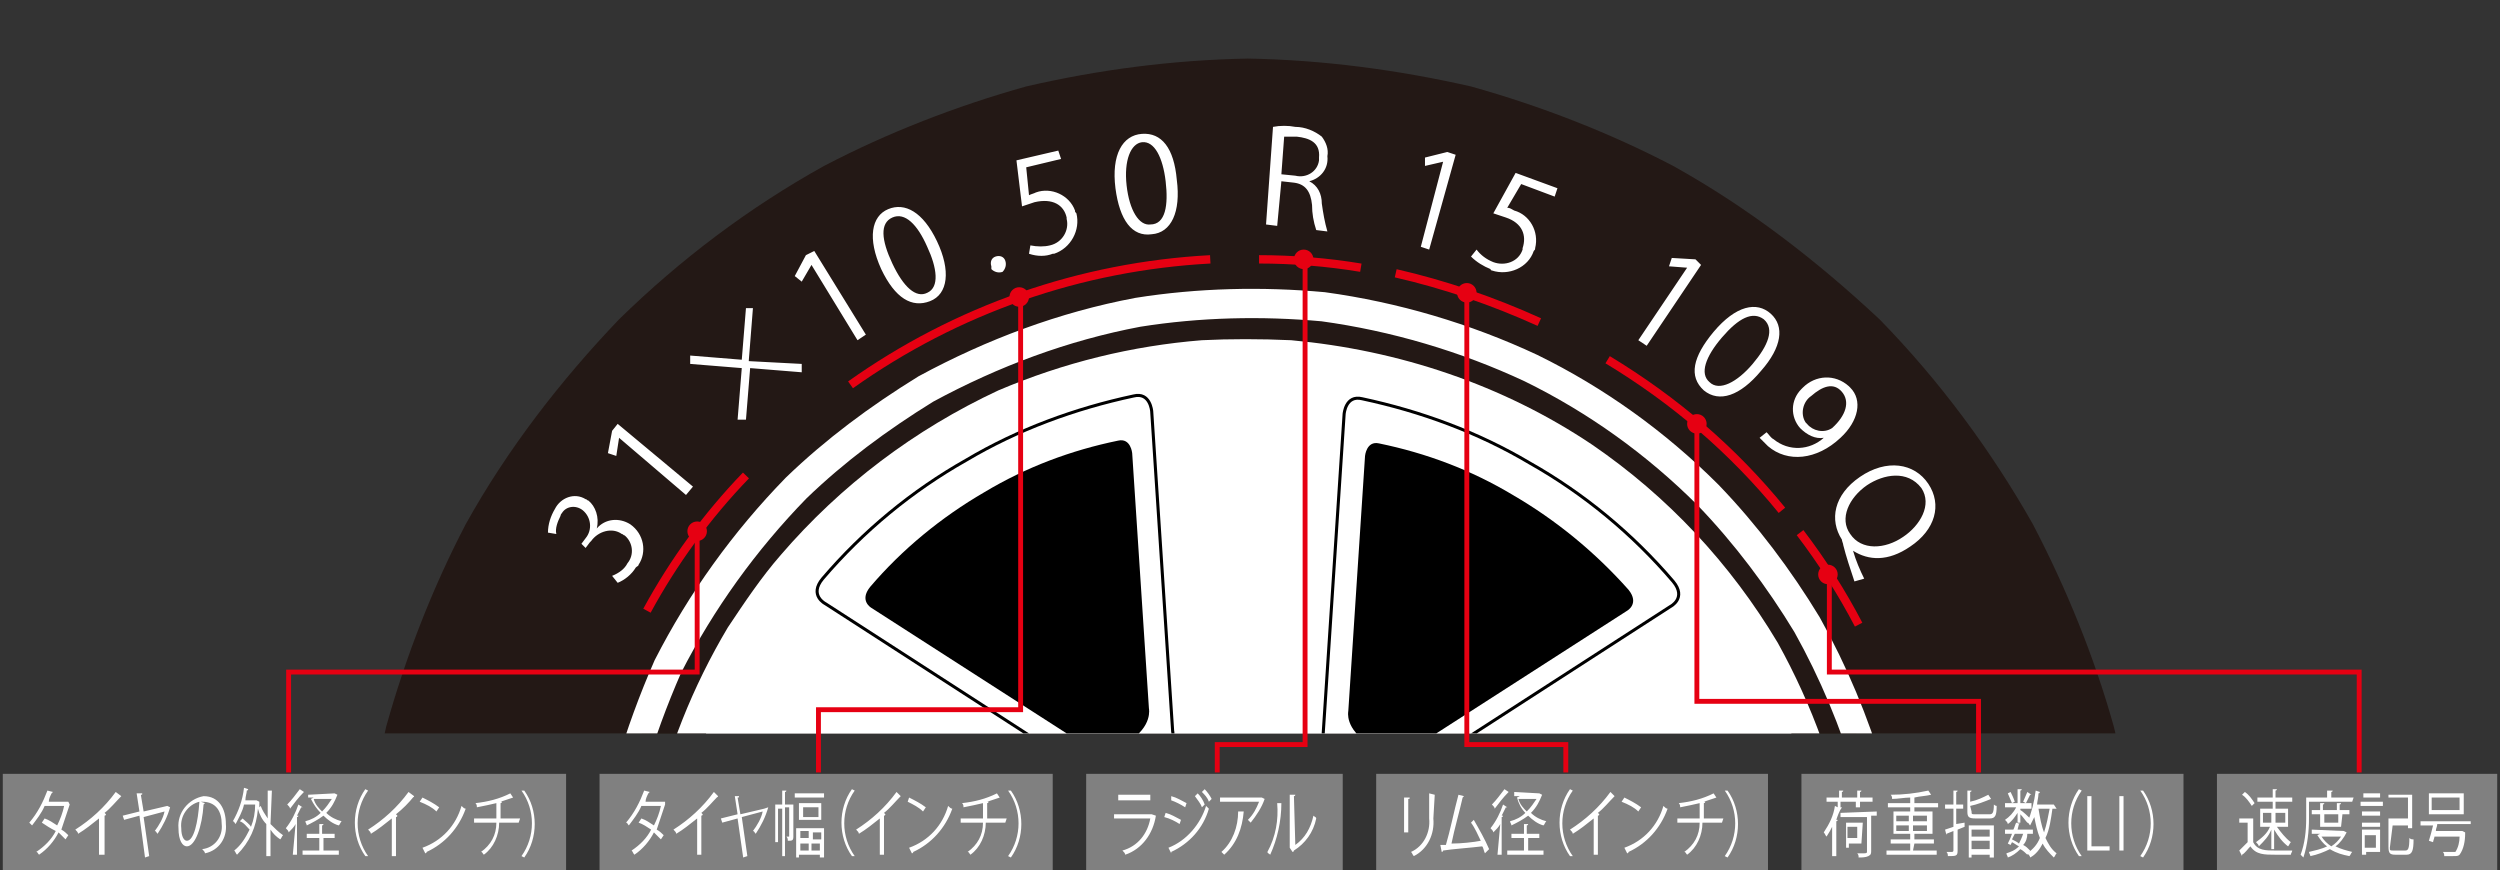 <svg id="レイヤー_1" xmlns="http://www.w3.org/2000/svg" xmlns:xlink="http://www.w3.org/1999/xlink" viewBox="0 0 179.3 62.4" preserveAspectRatio="none"><rect x="0" y="0" width="179.3" height="62.4" fill="#333333" stroke="none"/><style>.st0{clip-path:url(#SVGID_2_);} .st1{fill:#231815;} .st2{fill:#231815;stroke:#FFFFFF;stroke-width:2.1;} .st3{fill:#FFFFFF;} .st4{fill:#FFFFFF;stroke:#231815;stroke-width:0.22;} .st5{fill:none;stroke:#000000;stroke-width:0.22;} .st6{fill:none;stroke:#E60012;stroke-width:0.35;} .st7{fill:#E60012;} .st8{fill:none;stroke:#E60012;stroke-width:0.6;} .st9{fill:#808080;}</style><g id="レイヤー_2_1_"><g id="レイヤー_1-2_1_"><defs><path id="SVGID_1_" d="M19.7 0h137.9v52.6H19.7z"/></defs><clipPath id="SVGID_2_"><use xlink:href="#SVGID_1_" overflow="visible"/></clipPath><g class="st0"><path class="st1" d="M89.5 132.1c-3.2-.1-6.5-.3-9.7-.8-5.2-.9-10.2-2.3-15.1-4.3-4.7-2.1-9.2-4.7-13.4-7.7-2.4-1.9-4.7-3.9-6.9-6-4.3-4.4-8-9.4-11-14.8C31 93.9 29.1 89 27.7 84c-1.3-5.2-1.9-10.5-2-15.9.1-5.4.8-10.7 2-16 1.4-5 3.3-9.9 5.7-14.5 3-5.4 6.8-10.3 11-14.7 4.4-4.3 9.3-8 14.7-11 4.6-2.4 9.5-4.3 14.5-5.7 5.2-1.2 10.5-1.9 15.9-2 5.4.1 10.7.8 16 2 5 1.4 9.9 3.3 14.5 5.7 5.4 3 10.3 6.8 14.8 11 4.3 4.4 8 9.4 11 14.7 2.4 4.6 4.4 9.5 5.8 14.5 1.3 5.2 1.9 10.6 2 16-.1 5.4-.7 10.7-2 15.9-1.4 5-3.4 9.9-5.8 14.5-3 5.4-6.7 10.3-11 14.8-4.4 4.3-9.4 8-14.8 11-4.6 2.4-9.5 4.3-14.6 5.8-5.1 1.2-10.5 1.9-15.9 2z"/><path class="st2" d="M112.7 108.2c-3.4 1.9-7 3.4-10.7 4.5-5.1 1.3-10.4 1.8-15.7 1.6-5.2-.5-10.2-1.7-15-3.7-5.5-2.4-10.5-5.8-14.8-10.1-2.7-2.8-5-5.9-7-9.3-2.7-4.7-4.5-9.8-5.5-15.1-.7-4.4-.8-9-.4-13.4.7-5.1 2.2-10.1 4.3-14.9 2.4-4.7 5.5-9 9.2-12.8 2.8-2.7 5.9-5 9.3-7.1 4.8-2.6 9.9-4.5 15.2-5.5 4.4-.7 8.9-.8 13.3-.4 5.1.7 10.2 2.2 14.9 4.4 4.7 2.3 9 5.4 12.7 9.1 2.7 2.8 5.1 6 7.1 9.3 1.9 3.4 3.4 7 4.5 10.7 1.9 7.3 2.1 14.9.6 22.2-1.2 5.1-3.2 9.9-5.8 14.4-3.3 5.1-7.4 9.6-12.3 13.3l-2 1.4-1.9 1.4z"/><path class="st3" d="M111.5 106.1c-3.2 1.7-6.6 3.1-10.1 4.2-6.9 1.8-14.1 2-21.1.5-4.8-1.1-9.4-3-13.6-5.5-3.6-2.3-6.9-5-9.9-8.2-2.9-3.4-5.3-7.1-7.2-11.2-2-4.6-3.3-9.5-3.7-14.6-.2-4.2.1-8.5.9-12.6 1-4.8 2.9-9.5 5.4-13.7 1.2-1.8 2.4-3.6 3.8-5.2 4.3-5 9.6-9 15.6-11.8 4.7-2 9.6-3.2 14.6-3.6 2-.1 4.2-.1 6.4 0 7.7.7 15.2 3.2 21.6 7.5 5.4 3.7 9.9 8.5 13.3 14.2 2.5 4.5 4.2 9.3 5.2 14.4.9 5.6.8 11.4-.4 16.9-1.1 4.8-3 9.4-5.5 13.6-1.1 1.7-2.4 3.6-3.8 5.2-3.2 3.9-7.1 7.3-11.5 9.9z"/><path class="st3" d="M110.6 104.4c-3.7 2.1-7.6 3.6-11.7 4.6-4.7 1-9.5 1.2-14.2.7-5.3-.7-10.5-2.4-15.3-4.9-4.2-2.3-8-5.3-11.2-8.8-3.7-4.3-6.6-9.3-8.5-14.7-1.8-5.9-2.5-12.1-1.8-18.2.7-5.3 2.4-10.5 4.9-15.2 1-1.8 2.1-3.5 3.3-5.1 5.2-6.7 12.2-11.8 20.2-14.5 8.5-2.7 17.6-2.7 26.1-.1 4.5 1.5 8.7 3.7 12.5 6.5 3.3 2.6 6.2 5.5 8.7 8.9 2.4 3.5 4.4 7.4 5.8 11.4 2.3 7.1 2.7 14.8 1.1 22.1-2 8.7-6.6 16.6-13.2 22.6-2 1.6-4.3 3.2-6.7 4.7z"/><path class="st4" d="M91.6 71.5c-2.8 1.3-5.4 0-6.1-3-.1-1.6.6-3.2 2-4.1 2-1.1 4.5-.3 5.5 1.7 1.1 2 .4 4.3-1.4 5.4zM93 77.8c-.3 2.9-2.7 4-5.3 2.7-1.4-1.2-1.7-3.3-.5-4.7 1-1.3 2.8-1.6 4.3-.8.9.7 1.4 1.7 1.5 2.8z"/><path class="st4" d="M91.7 77.8c.1 1.2-.9 2.2-2.1 2.3-1.2.1-2.2-.9-2.3-2.1s.9-2.2 2.1-2.3c1-.1 2 .6 2.2 1.6l.1.5zM93 58.3c-.3 2.8-2.7 4.2-5.3 2.8-1.5-1.1-1.9-3.2-.9-4.7.5-.7 1.2-1.2 2.1-1.4 1.9-.4 3.7.9 4 2.7.1.2.1.4.1.6z"/><path class="st4" d="M91.7 58.3c-.3 2.5-3 3-4.2.8-.8-3.3 3.8-4.1 4.2-.8zM99.3 64.7c1.4 0 2.6.8 3.1 2 1.7 5.8-7 6.3-6.4.6.4-1.5 1.7-2.6 3.3-2.6z"/><path class="st4" d="M99.3 65.9c1.2 0 2.1 1 2.1 2.2 0 1-.7 1.8-1.7 2.1-1.2.3-2.3-.5-2.6-1.6-.3-1.2.5-2.3 1.6-2.6.2-.1.4-.1.6-.1zM79.8 64.7c1.4 0 2.6.8 3.1 2 1.7 5.8-7 6.3-6.3.6.3-1.5 1.7-2.6 3.2-2.6z"/><path class="st4" d="M79.8 65.9c1.2 0 2.1 1 2.1 2.2 0 1-.7 1.8-1.7 2.1-1.2.3-2.3-.5-2.6-1.6-.3-1.2.5-2.3 1.6-2.6.3-.1.4-.1.6-.1z"/><path class="st5" d="M84.1 52.4l-1.5-22.9s-.1-1.4-1.3-1.1c-4.2.9-8.3 2.4-12 4.6-3.9 2.2-7.4 5.1-10.3 8.5-1 1.2.2 1.8.2 1.8l19.2 12.4s1.5.9 3.8-.4 1.9-2.9 1.9-2.9z"/><path d="M82.4 50.8l-1.2-18.3s-.1-1.1-1-.9c-3.4.7-6.6 1.9-9.6 3.7-3.1 1.8-5.9 4.1-8.2 6.8-.8 1 .1 1.5.1 1.5l15.4 9.9c1 .4 2.2.3 3-.3 1.8-1.1 1.5-2.4 1.5-2.4z"/><path class="st5" d="M100.5 80.8l19.1 12.7s1.1.7.3 1.7c-2.9 3.2-6.2 6-10 8.1-3.9 2.3-8.1 3.9-12.5 4.7-1.6.3-1.5-1.1-1.5-1.1l-1.2-22.8s0-1.8 2.3-3.1 3.5-.2 3.5-.2z"/><path d="M101 83.1l15.2 10.2s.9.6.2 1.3c-2.3 2.6-5 4.8-8 6.5-3.1 1.8-6.5 3.1-10 3.8-1.3.2-1.2-.8-1.2-.8l-.9-18.3c.1-1.1.8-2 1.8-2.5 2-1.1 2.9-.2 2.9-.2z"/><path class="st5" d="M73.5 65.2L52.9 55.1s-1.2-.6-1.6.6c-1.4 4.1-2 8.4-2 12.7 0 4.5.7 8.9 2.2 13.2.5 1.5 1.7.8 1.7.8L73.6 72s1.5-.9 1.5-3.5-1.6-3.3-1.6-3.3z"/><path d="M71.2 65.9l-16.5-8.1s-.9-.5-1.2.4c-1.1 3.3-1.6 6.7-1.6 10.2 0 3.6.6 7.1 1.8 10.5.4 1.2 1.3.6 1.3.6l16.3-8.3c.9-.7 1.3-1.7 1.2-2.8 0-2-1.3-2.5-1.3-2.5z"/><path class="st5" d="M78.5 80.6L59.4 93.4s-1.1.7-.3 1.7c2.9 3.2 6.2 6 10 8.1 3.9 2.3 8.1 3.9 12.5 4.7 1.6.3 1.5-1.1 1.5-1.1L84.3 84s0-1.8-2.3-3.1-3.5-.3-3.5-.3z"/><path d="M78 83L62.7 93.1s-.9.6-.2 1.3c2.3 2.6 5 4.8 8 6.5 3.1 1.8 6.5 3.1 10 3.8 1.3.2 1.2-.8 1.2-.8l.9-18.3c-.1-1.1-.8-2-1.8-2.5-1.9-1-2.8-.1-2.8-.1z"/><path class="st5" d="M94.9 52.6l1.5-22.9s.1-1.4 1.3-1.1c4.2.9 8.3 2.4 12 4.6 3.9 2.2 7.4 5.1 10.3 8.5 1 1.2-.2 1.8-.2 1.8l-19.2 12.4s-1.5.9-3.8-.4c-2.2-1.3-1.9-2.9-1.9-2.9z"/><path d="M96.7 51l1.2-18.3s.1-1.1 1-.9c3.4.7 6.6 1.9 9.6 3.7 3.1 1.8 5.9 4.1 8.3 6.8.8 1-.1 1.5-.1 1.5l-15.4 9.9c-1 .4-2.2.3-3-.3-1.9-1.1-1.6-2.4-1.6-2.4z"/><path class="st5" d="M105.8 64.6l20.6-10.1s1.2-.6 1.6.6c1.4 4.1 2 8.4 2 12.7 0 4.5-.7 8.9-2.2 13.2-.5 1.5-1.7.8-1.7.8l-20.3-10.4s-1.5-.9-1.5-3.5 1.5-3.3 1.5-3.3z"/><path d="M108 65.3l16.4-8.1s.9-.5 1.3.5c1.1 3.3 1.6 6.7 1.6 10.2 0 3.6-.6 7.1-1.8 10.5-.4 1.2-1.3.6-1.3.6L108 70.7c-.9-.7-1.3-1.7-1.2-2.8 0-2.2 1.2-2.6 1.2-2.6z"/></g><path class="st6" d="M50 37.9v10.3H20.7v7.2"/><circle class="st7" cx="50" cy="38.1" r=".7"/><path class="st6" d="M73.2 21.4v29.5H58.7v4.5"/><circle class="st7" cx="73.1" cy="21.3" r=".7"/><path class="st6" d="M93.6 18.6v34.8h-6.3v2"/><circle class="st7" cx="93.5" cy="18.6" r=".7"/><path class="st6" d="M105.2 21v32.4h7.1v2"/><circle class="st7" cx="105.2" cy="21" r=".7"/><path class="st6" d="M121.7 30.4v19.9h20.2v5.1"/><circle class="st7" cx="121.7" cy="30.4" r=".7"/><path class="st6" d="M131.2 41.4v6.8h38v7.2"/><circle class="st7" cx="131.1" cy="41.2" r=".7"/><path class="st3" d="M42.8 37.9c.6-.7 1.6-.8 2.4-.3 1 .7 1.2 2 .6 2.9 0 .1-.1.1-.2.2-.3.5-.8.9-1.3 1.1l-.4-.5c.5-.2.9-.5 1.1-.9.5-.6.4-1.5-.2-2-.1 0-.1-.1-.2-.1-.7-.5-1.7-.2-2.2.5l-.1.1-.3.4-.3-.3.3-.4c.5-.6.4-1.5-.2-2-.5-.4-1.2-.3-1.5.2 0 0-.1.1-.1.2-.2.4-.4.9-.3 1.3l-.6-.1c0-.6.2-1.2.5-1.7.4-.8 1.4-1.2 2.2-.7.1 0 .1.1.2.1.5.4.8 1.2.6 2zM49.2 35.5l-4.8-4.1-.2 1.3-.6-.2.3-1.6.4-.5 5.4 4.5-.5.6zM57.5 26.1v.6l-3.7-.3-.3 3.7h-.6l.3-3.7-3.7-.3v-.6l3.7.3.3-3.7h.5l-.3 3.8 3.8.2zM61.5 24.4L58.2 19l-.7 1.2-.5-.4.8-1.5.6-.3 3.7 6-.6.4zM63.2 19.3c-1-2.2-.7-3.8.5-4.3s2.5.2 3.5 2.3c1 2.1.8 3.8-.5 4.3s-2.5-.2-3.5-2.3zm3.3-1.6c-.7-1.6-1.6-2.5-2.5-2.1s-.8 1.6 0 3.3c.8 1.7 1.7 2.5 2.5 2.1.9-.4.7-1.8 0-3.3zM71.1 19.1c-.1-.3 0-.6.3-.7.3-.1.6 0 .7.3.1.3 0 .6-.2.8-.3.1-.6 0-.8-.2v-.2zM75.9 10.8l.2.6-2.5.6.2 2c.2-.1.3-.1.5-.2 1.1-.4 2.4.2 2.8 1.3 0 .1 0 .1.1.2.3 1.2-.4 2.5-1.6 2.9h-.1c-.5.2-1.1.2-1.7 0l.1-.6c.5.1 1 .1 1.4 0 .9-.2 1.4-1.1 1.2-1.9v-.1c-.2-.9-1-1.4-2.3-1.1l-.9.3-.4-3.3 3-.7zM80 13.5c-.3-2.4.5-3.8 1.9-3.9s2.3 1 2.5 3.3c.3 2.3-.4 3.8-1.8 3.9-1.4.2-2.3-1-2.6-3.3zm3.6-.5c-.2-1.7-.8-2.9-1.7-2.8-.8.1-1.3 1.3-1.1 3.1.2 1.8.9 2.9 1.7 2.8 1.1 0 1.3-1.4 1.1-3.1zM93.9 13c.6.3.9.9.9 1.6.1.7.2 1.3.4 2l-.8-.1c-.2-.6-.3-1.2-.3-1.8-.1-1-.5-1.5-1.3-1.6l-.9-.1-.3 3.2-.8-.1.5-7c.5-.1 1.1-.1 1.6 0 .7 0 1.4.3 1.9.7.3.4.5.9.4 1.4.1.9-.5 1.6-1.3 1.8zm-1-.4c.8.2 1.6-.3 1.7-1.1v-.2c.1-1.1-.7-1.4-1.6-1.5h-.9l-.2 2.7 1 .1zM101.9 17.7l1.6-6.1-1.3.3v-.6l1.6-.4.6.2-1.9 6.8-.6-.2zM111.7 13.5l-.2.6-2.4-.9-1 1.7c.2 0 .3.1.5.2 1.1.3 1.8 1.5 1.5 2.7 0 .1 0 .1-.1.2-.4 1.2-1.8 1.8-3 1.4 0 0-.1 0-.1-.1-.5-.2-1-.5-1.4-.9l.4-.5c.3.4.7.7 1.2.9.8.3 1.8 0 2.1-.9v-.1c.3-.9 0-1.8-1.2-2.2l-.9-.3 1.6-2.9 3 1.1zM117.5 24.4l3.5-5.2-1.3-.1.2-.6 1.7.1.4.4-3.9 5.8-.6-.4zM122.9 23.8c1.6-1.9 3.1-2.2 4.1-1.3 1 .9.8 2.4-.7 4.1-1.5 1.8-3 2.3-4.1 1.4-1.1-1-.8-2.4.7-4.2zm2.8 2.3c1.1-1.3 1.6-2.5.8-3.2-.8-.6-1.8-.1-3 1.3-1.2 1.4-1.6 2.6-.9 3.2.7.7 2 0 3.1-1.3zM130.8 31.4c-.6.1-1.2-.2-1.7-.7-.7-.8-.7-2 .1-2.8l.1-.1c.9-.9 2.3-1 3.3-.1l.1.1c.9.9.6 2.4-.7 3.6-1.7 1.6-3.8 1.8-5.2.6l-.6-.6.5-.4c.2.2.3.4.5.5 1.1.9 2.6.8 3.6-.1zm-.9-3c-.6.4-.8 1.3-.4 1.9l.1.1c.4.5 1.2.7 1.8.3 1-.9 1.3-1.9.7-2.6s-1.4-.4-2.2.3zM132.9 39.5c.2.7.5 1.4.8 2l-.7.2c-.3-.9-.6-1.8-.8-2.6 0-.1-.1-.3-.1-.4-.9-1.4-.6-3.2 1.3-4.5 1.9-1.3 3.9-1 4.9.5 1 1.5.5 3.3-1.3 4.5-1.6 1.1-3 1-4.1.3zm1-4.7c-1.3.9-2 2.4-1.2 3.5.8 1.2 2.5 1.1 3.8.2 1.2-.8 2.1-2.3 1.3-3.5-1-1.3-2.7-1-3.9-.2z"/><path class="st8" d="M53.5 34.1c-2.8 2.9-5.2 6.2-7.1 9.7M86.8 18.6c-9.3.5-18.2 3.6-25.8 9M97.6 19.2c-2.4-.4-4.9-.6-7.3-.6M110.4 23.1c-3.3-1.5-6.8-2.7-10.3-3.5M127.8 36.6c-3.5-4.3-7.7-7.9-12.5-10.8M133.3 44.8c-1.2-2.3-2.6-4.5-4.2-6.6"/><path class="st9" d="M.2 55.5h40.4v6.9H.2z"/><path class="st3" d="M5 57.7c-.1 0-.1 0 0 0l-.6 1.8c.2.1.4.3.5.4l-.2.3-.5-.5c-.3.6-.8 1.2-1.4 1.6-.1-.1-.1-.2-.2-.2.6-.4 1.1-.9 1.4-1.5-.4-.2-.7-.4-1-.6l.2-.3c.3.1.6.3.9.5.2-.4.4-.9.5-1.4H3.2c-.2.5-.6 1-.9 1.4l-.2-.2c.6-.7 1-1.5 1.3-2.3l.4.1-.1.1c-.1.2-.2.4-.2.6H4.9l.1.2zM8.7 57.1c-.1.1-.1.1 0 0-.4.4-.8.9-1.2 1.2l.1.1s0 .1-.1.1v2.8h-.4v-2.6c-.5.4-1 .8-1.5 1.1 0-.1-.1-.2-.2-.3 1.1-.7 2.1-1.6 2.9-2.7l.4.3zM12.2 57.9s-.1 0 0 0c-.2.7-.5 1.3-.9 1.9-.1-.1-.1-.2-.2-.2.3-.4.6-.9.7-1.4l-1.5.4.4 2.8-.3.1-.4-3-1.1.3-.1-.3 1.2-.3-.2-1.3h.4c0 .1 0 .1-.1.1l.2 1.2 1.7-.4.2.1zM14.7 57.6l-.1.1c-.1 1.6-.6 3-1.2 3-.3 0-.6-.4-.6-1.3-.1-1.1.7-2.1 1.8-2.3 1.1 0 1.6.9 1.6 2 .1 1-.5 1.9-1.5 2.1 0-.1-.1-.2-.2-.3.9-.1 1.5-.9 1.4-1.8 0-.9-.4-1.6-1.4-1.6h-.1l.3.1zm-.4-.1c-.8.2-1.4 1-1.3 1.9 0 .6.2.9.4.9.5 0 .8-1.3.9-2.8zM19.5 56.7s0 .1 0 0l-.1 2.4c.3.3.6.6.9.8-.1.1-.1.2-.2.3-.3-.2-.5-.4-.7-.7v1.9h-.3v-2.3c-.3-.3-.5-.7-.6-1.1-.1 1.3-.6 2.4-1.5 3.3-.1-.1-.1-.2-.2-.3.5-.4.8-.9 1.1-1.5-.2-.2-.4-.5-.7-.6l.2-.2c.2.2.5.4.6.6.2-.5.3-1 .3-1.6h-.8c-.1.5-.4 1-.6 1.4-.1-.1-.1-.2-.2-.2.4-.7.7-1.5.8-2.4l.3.1s0 .1-.1.1c0 .2-.1.4-.1.7h.8l.2.1v.4l.1-.1c.1.3.3.6.5.9v-2h.3zM21.2 59.1c-.1.2-.3.4-.5.6 0-.1-.1-.2-.2-.3.4-.5.7-1.1.9-1.7l.3.2h-.1l-.3.6h.1s0 .1-.1.1v2.7H21l.2-2.2zm.6-2.3c0 .1 0 .1 0 0-.4.4-.7.8-1 1.2 0-.1-.1-.2-.2-.3.3-.3.6-.7.9-1.1l.3.2zm2.2.1l.2.1c-.2.5-.4.9-.8 1.3.3.3.7.5 1.1.6-.1.1-.1.2-.2.3-.4-.1-.8-.4-1.1-.7-.4.3-.8.5-1.2.7 0-.1-.1-.2-.1-.3.4-.1.8-.3 1.1-.6-.3-.3-.5-.6-.7-1l.2-.1h-.4V57l1.9-.1zm-.8 3.2v.9h1.1v.3h-2.6V61h1.2v-.9H22v-.3h.9v-.7h.3s0 .1-.1.1v.6h.9v.3h-.8zm-.7-2.8c.1.4.4.7.6.9.3-.3.5-.6.7-.9h-1.3zM26.4 56.7c-1 1.4-1 3.3 0 4.7h-.2c-1-1.4-1-3.4 0-4.8l.2.1zM29.7 57.1c0 .1-.1.1 0 0-.4.5-.8.9-1.3 1.3l.1.1s0 .1-.1.1v2.8h-.3v-2.7c-.5.4-1 .8-1.5 1.1 0-.1-.1-.2-.2-.3 1.1-.7 2.1-1.6 2.9-2.7l.4.3zM30.3 57.2c.4.2.8.4 1.2.7l-.2.3c-.3-.3-.7-.5-1.2-.7l.2-.3zm0 3.6c1.4-.5 2.4-1.6 2.8-3 .1.1.2.2.3.2-.5 1.4-1.5 2.5-2.8 3.1 0 0 0 .1-.1.1l-.2-.4zM37.2 59h-1.4c0 .9-.4 1.8-1.1 2.3-.1-.1-.1-.2-.2-.2.7-.5 1.1-1.2 1.1-2.1H34v-.3h1.6v-1.1c-.4.1-.9.2-1.4.3 0-.1 0-.2-.1-.3.9-.1 1.7-.3 2.5-.7l.2.3-.9.3h.1s0 .1-.1.1v1.1h1.4l-.1.3zM37.4 61.4c1-1.4 1-3.3 0-4.7h.2c1 1.4 1 3.4 0 4.8l-.2-.1z"/><path class="st9" d="M43 55.5h32.5v6.9H43z"/><path class="st3" d="M47.7 57.7l-.6 1.8c.2.1.4.3.5.4l-.2.3-.5-.5c-.3.6-.8 1.2-1.4 1.6-.1-.1-.1-.2-.2-.3.6-.4 1.1-.9 1.4-1.5-.3-.2-.6-.4-.9-.5l.2-.3c.3.1.6.3.9.5.2-.4.4-.9.5-1.4H46c-.2.5-.6 1-.9 1.4-.1-.1-.1-.2-.2-.2.6-.7 1-1.5 1.3-2.3l.4.1-.1.1c-.1.2-.2.4-.2.6H47.7v.2zM51.5 57.1c0 .1-.1.1 0 0-.4.4-.8.9-1.2 1.2l.1.1s0 .1-.1.1v2.8H50v-2.6c-.5.4-1 .8-1.5 1.1 0-.1-.1-.2-.2-.3 1.1-.7 2.1-1.6 2.9-2.7l.3.3zM55.1 57.9c-.2.7-.5 1.3-.9 1.9-.1-.1-.1-.2-.2-.2.3-.4.6-.9.7-1.4l-1.5.4.4 2.8-.3.1-.4-2.8-1.1.3-.1-.3 1.2-.3-.2-1.3h.3c0 .1 0 .1-.1.1l.2 1.2 1.7-.4.3-.1zM56.9 57.7V60c0 .3-.1.3-.4.3 0-.1 0-.2-.1-.3h.2v-2.1h-.3v3.5h-.2V58h-.3v2.4h-.2v-2.7h.5v-1h.3s0 .1-.1.1v.9h.6zm.1-.8h2.1v.3H57v-.3zm.1 4.6v-2.1h2v2.1h-.3v-.2h-1.5v.2h-.2zm.2-3.9h1.6v1.2h-1.6v-1.2zm.7 2h-.6v.5h.6v-.5zm-.7 1.4h.7v-.5h-.6v.5zm1.4-2.4v-.7h-1.1v.7h1.1zm.2 1.6v-.5h-.6v.5h.6zm-.7.8h.6v-.5h-.6v.5zM61.3 56.7c-1 1.4-1 3.3 0 4.7h-.2c-1-1.4-1-3.4 0-4.8l.2.1zM64.6 57.1c-.1.1-.1.1 0 0-.4.4-.8.9-1.2 1.2l.1.1s0 .1-.1.1v2.8h-.3v-2.6c-.5.4-1 .8-1.5 1.1 0-.1-.1-.2-.2-.3 1.1-.7 2.1-1.6 2.9-2.7l.3.3zM65.2 57.2c.4.2.8.4 1.2.7l-.2.3c-.3-.3-.7-.5-1.1-.7l.1-.3zm0 3.6c1.4-.5 2.4-1.6 2.8-3 .1.1.2.2.3.2-.5 1.4-1.5 2.5-2.8 3.1 0 0 0 .1-.1.1l-.2-.4zM72.1 59h-1.4c0 .9-.4 1.8-1.1 2.3-.1-.1-.1-.2-.2-.2.7-.5 1.1-1.2 1.1-2.1h-1.6v-.3h1.6v-1.1c-.4.1-.9.2-1.4.3 0-.1 0-.2-.1-.3.9-.1 1.7-.3 2.5-.7l.2.3-.9.3h.1s0 .1-.1.1v1.1h1.4l-.1.3zM72.3 61.4c1-1.4 1-3.3 0-4.7h.2c1 1.4 1 3.4 0 4.8l-.2-.1z"/><path class="st9" d="M77.9 55.5h18.4v6.9H77.9z"/><path class="st3" d="M82.9 58.5c-.1 0-.1 0 0 0-.2 1.3-1 2.4-2.2 2.8 0-.1-.1-.2-.2-.3 1.1-.3 1.8-1.2 2-2.3h-2.6v-.3h2.7l.3.1zm-.4-1.1h-2.3V57h2.3v.4zM83.6 58.3c.4.1.7.3 1.1.5l-.1.3c-.3-.2-.7-.4-1.1-.5l.1-.3zm.2 2.5c1.3-.5 2.3-1.7 2.7-3l.2.2c-.4 1.4-1.4 2.5-2.7 3.1v.1l-.2-.4zm.2-3.7c.4.1.7.3 1.1.5l-.1.3c-.3-.2-.7-.4-1-.5v-.3zm1.9-.2c.2.2.4.5.5.8l-.2.2c-.1-.3-.3-.5-.5-.8l.2-.2zm.5-.3c.2.2.4.5.5.7l-.2.2c-.1-.3-.3-.5-.5-.7l.2-.2zM90.7 57.3c-.2.6-.6 1.2-1 1.7l-.2-.2c.4-.4.6-.8.8-1.3h-2.8v-.3h3l.2.1zm-1.5.9c0 .1 0 .1 0 0-.1 1.2-.5 2.3-1.4 3.1l-.2-.2c.8-.7 1.2-1.8 1.2-2.9h.4zM91.9 57.6c0 .1-.1.1 0 0 0 1.3-.3 2.6-.8 3.7-.1-.1-.2-.1-.2-.2.6-1.1.8-2.3.7-3.5h.3zm1 3c.7-.5 1.1-1.2 1.3-2.1.1.1.2.1.2.2-.2 1-.8 1.8-1.6 2.3 0 0 0 .1-.1.1l-.2-.3V57h.4s0 .1-.1.1l.1 3.5z"/><path class="st9" d="M98.7 55.5h28.1v6.9H98.7z"/><path class="st3" d="M100.7 59.7v-2.5h.4c0 .1 0 .1-.1.1v2.4h-.3zm2.2-2.7l-.1 1.7c.1 1.1-.4 2.2-1.4 2.7-.1-.1-.1-.2-.2-.3.9-.4 1.4-1.4 1.3-2.4v-1.8l.4.1zM106.5 61.2c-.1-.2-.1-.4-.2-.5-.8.1-2.2.2-2.8.3 0 0 0 .1-.1.1l-.1-.5h.4c.3-1 .6-2.5.9-3.6l.4.1-.1.1c-.2.9-.6 2.3-.8 3.3.7 0 1.6-.1 2.1-.2-.2-.4-.4-.9-.7-1.3l.2-.2c.4.7.8 1.4 1.1 2.1l-.3.3zM107.6 59.1c-.1.2-.3.4-.5.6 0-.1-.1-.2-.2-.3.4-.5.7-1.1.9-1.7l.3.2h-.1l-.3.6h.1s0 .1-.1.1v2.7h-.3l.2-2.2zm.6-2.3c0 .1 0 .1 0 0-.4.4-.7.8-1 1.2 0-.1-.1-.2-.2-.3.3-.3.6-.7.9-1.1l.3.2zm2.2.1l.2.1c-.2.5-.4.9-.8 1.3.3.3.7.5 1.1.6-.1.1-.1.2-.2.3-.4-.1-.8-.4-1.1-.7-.4.3-.8.5-1.2.7 0-.1-.1-.2-.1-.3.4-.1.8-.3 1.1-.6-.3-.3-.5-.7-.6-1.1l.2-.1h-.4v-.3l1.8.1zm-.8 3.2v.9h1.1v.3h-2.6V61h1.2v-.9h-.9v-.3h.9v-.7h.3s0 .1-.1.1v.6h.9v.3h-.8zm-.7-2.8c.1.4.4.7.6.9.3-.3.5-.6.7-.9h-1.3zM112.8 56.7c-1 1.4-1 3.3 0 4.7h-.2c-1-1.4-1-3.4 0-4.8l.2.1z"/><path class="st3" d="M115.8 57.1c0 .1 0 .1 0 0-.4.4-.8.9-1.2 1.2l.1.1s0 .1-.1.1v2.8h-.3v-2.6c-.5.4-1 .8-1.5 1.1 0-.1-.1-.2-.2-.3 1.1-.7 2.1-1.6 2.9-2.7l.3.3zM116.5 57.2c.4.2.8.4 1.2.7l-.2.3c-.3-.3-.7-.5-1.2-.7l.2-.3zm0 3.6c1.4-.5 2.4-1.6 2.8-3 .1.1.2.2.3.2-.5 1.4-1.5 2.5-2.8 3.1 0 0 0 .1-.1.1l-.2-.4zM123.5 59h-1.4c0 .9-.4 1.8-1.1 2.3-.1-.1-.1-.2-.2-.2.7-.5 1.1-1.2 1.1-2.1h-1.6v-.3h1.6v-1.1c-.4.1-.9.2-1.4.3 0-.1 0-.2-.1-.3.9-.1 1.7-.3 2.5-.7l.2.3-.9.3h.1s0 .1-.1.1v1.1h1.4l-.1.3zM123.7 61.4c1-1.4 1-3.3 0-4.7h.2c1 1.4 1 3.4 0 4.8l-.2-.1z"/><path class="st9" d="M129.2 55.5h27.4v6.9h-27.4z"/><path class="st3" d="M132.1 57.9c0 .1-.1.1 0 0-.2.3-.3.6-.4.9h.1s0 .1-.1.1v2.5h-.3v-2.1c-.1.2-.2.4-.4.7-.1-.1-.1-.2-.2-.3.4-.6.7-1.2.8-1.9l.2.1v-.4h-.8v-.3h.9v-.5h.3s0 .1-.1.1v.4h1.1v-.5h.3s0 .1-.1.1v.4h.9v.3h-.9v.4h-.3v-.4H132v.4h.1zm2.5.3v.3h-.4V61c0 .2 0 .3-.2.4-.2.1-.5.1-.7.1 0-.1 0-.2-.1-.3h.4c.2 0 .3 0 .3-.1v-2.5H132v-.3l2.6-.1zm-1.1 2.3h-.9v.3h-.2V59h1.2l-.1 1.5zm-.3-1.2h-.7v.8h.7v-.8zM137.2 61h1.7v.3h-3.6V61h1.7v-.5h-1.4v-.3h1.4v-.4h-1.2v-1.6h1.2v-.3h-1.6v-.3h1.6v-.4c-.4 0-.9.1-1.3.1 0-.1 0-.2-.1-.3.9 0 1.8-.1 2.7-.3l.2.3c-.4.1-.8.1-1.2.2v.4h1.7v.3h-1.7v.3h1.3v1.6h-1.3v.4h1.4v.3h-1.4l-.1.5zm-1.2-2.5v.4h.9v-.4h-.9zm0 1.1h.9v-.4h-.9v.4zm2.2-1.1h-1v.4h1v-.4zm0 1.1v-.4h-1v.4h1zM140.9 59v.3l-.5.2V61c0 .4-.1.4-.7.4 0-.1 0-.2-.1-.3h.4s.1 0 .1-.1v-1.4l-.5.2v.1l-.1-.4.6-.2V58h-.6v-.3h.6v-1h.3s0 .1-.1.1v.9h.5v.3h-.5v1.1l.6-.1zm.5-.8c0 .2 0 .2.3.2h1c.2 0 .3-.1.3-.7.1.1.2.1.2.1 0 .7-.1.9-.5.9h-1c-.5 0-.6-.1-.6-.5v-1.5h.3s0 .1-.1.1v.7c.5-.1.9-.3 1.3-.5l.2.3c-.5.2-1 .4-1.5.5l.1.4zm-.2 3.3v-2.3h1.8v2.3h-.3v-.2h-1.3v.2h-.2zm1.5-2h-1.3v.5h1.3v-.5zm-1.3 1.4h1.3v-.6h-1.3v.6zM144.7 59v-.7c-.2.3-.4.6-.7.8 0-.1-.1-.2-.2-.3.3-.2.6-.5.8-.9h-.8v-.3h.9v-1h.3s0 .1-.1.1v.9h.8v.4h-.8v.1c.2.1.6.5.7.6l-.2.3c-.1-.1-.3-.4-.5-.6v.6h-.2zm1.1.8h-.4c0 .3-.1.6-.3.8.2.1.3.2.5.4l-.2.3c-.1-.1-.3-.3-.5-.4-.3.3-.6.5-.9.6 0-.1-.1-.2-.1-.3.3-.1.6-.2.9-.5-.2-.1-.3-.2-.5-.3l-.1.2-.2-.1c.1-.2.2-.4.3-.7h-.5v-.3h.6c.1-.2.1-.3.2-.5l.3.1h-.1l-.1.4h1.1v.3zm-1.6-3c.1.2.2.4.3.7l-.2.1c-.1-.2-.2-.5-.3-.7l.2-.1zm.3 3l-.2.4c.2.1.4.2.5.3.1-.2.2-.4.3-.7h-.6zm.6-2.3c.1-.2.2-.5.3-.7l.3.2h-.1l-.3.6-.2-.1zm2.4.5h-.3c-.1.7-.2 1.5-.5 2.1.2.4.4.8.8 1.1-.1.1-.1.2-.2.3-.3-.3-.6-.6-.8-1-.2.4-.5.8-.9 1 0-.1-.1-.2-.2-.3.4-.3.7-.6.9-1.1-.2-.5-.3-1-.4-1.5l-.3.6c-.1-.1-.1-.2-.2-.2.3-.7.5-1.5.6-2.3l.3.1s0 .1-.1.1c0 .3-.1.6-.1.8h1.2l.2.3zm-1.3 0c.1.6.2 1.2.4 1.7.2-.6.3-1.2.4-1.7h-.8zM149.3 56.7c-1 1.4-1 3.3 0 4.7h-.2c-1-1.4-1-3.4 0-4.8l.2.1zM151.3 61h-1.6v-3.9h.3v3.6h1.3v.3zM152 57.1h.3V61h-.3v-3.9zM153.5 61.4c1-1.4 1-3.3 0-4.7h.2c1 1.4 1 3.4 0 4.8l-.2-.1z"/><path class="st9" d="M159 55.5h20.1v6.9H159z"/><path class="st3" d="M161.6 58.7v1.7c.3.6.9.6 1.6.6h1.2c0 .1-.1.2-.1.3h-1.1c-.8 0-1.4 0-1.8-.6-.2.2-.4.5-.6.6v.1l-.2-.4.6-.6V59h-.6v-.3h1zm-.6-1.9c.3.2.5.5.7.8l-.2.2c-.2-.3-.4-.6-.7-.8l.2-.2zm1.9 4v-1.3c-.2.5-.5.8-.9 1.2 0-.1-.1-.2-.2-.3.4-.3.8-.6 1-1.1h-.7V58h.9v-.5h-1.1v-.3h1.1v-.6h.3s0 .1-.1.1v.5h1.2v.3h-1.2v.5h.9v1.3h-.8c.3.4.6.8 1 1.1-.1.1-.1.2-.2.3-.4-.3-.7-.7-1-1.2v1.4h-.2zm-.6-2.5v.7h.6v-.7h-.6zm1.6 0h-.7v.7h.7v-.7zM168.7 57.5h-3.1v1.2c0 .9-.1 1.9-.4 2.8l-.2-.2c.3-.8.4-1.7.4-2.6v-1.5h1.5v-.5h.4s0 .1-.1.1v.4h1.6l-.1.3zm-.6 2.1l.2.1c-.2.4-.5.8-.8 1 .4.2.8.3 1.2.4-.1.1-.1.2-.2.3-.5-.1-.9-.2-1.4-.5-.4.2-.9.4-1.4.5 0-.1-.1-.2-.1-.3.4-.1.9-.2 1.3-.4-.3-.2-.5-.5-.7-.8l.2-.1h-.6v-.3l2.3.1zm-.2-.3h-1.5v-.9h-.6v-.3h.6v-.5h.3s0 .1-.1.1v.4h1v-.5h.3s0 .1-.1.1v.4h.7v.3h-.5l-.1.9zm-1.4.7c.2.3.4.5.7.7.3-.2.5-.4.7-.7h-1.4zm1.2-1.6h-1v.6h1v-.6zM169.3 57.8v-.3h1.6v.3h-1.6zm1.4 1.8v1.5h-1v.2h-.3v-1.8h1.3zm-1.3-1.1v-.3h1.3v.3h-1.3zm0 .7V59h1.3v.3h-1.3zm1.3-2.3v.3h-1.2v-.3h1.2zm-.3 3h-.8v.9h.8v-.9zm1 .9c0 .2 0 .2.3.2h.8c.2 0 .3-.1.3-.9.1.1.2.1.3.1 0 .8-.1 1.1-.5 1.1h-.8c-.4 0-.5-.1-.5-.6v-2h1.4v-1.5h-1.4V57h1.7v2.4h-.3v-.2h-1.1l-.2 1.6zM177.2 59.1h-2.4c0 .2-.1.3-.1.5H176.6l.2.1v.1c0 .5-.1 1.1-.4 1.5-.1.1-.2.1-.5.1h-.6c0-.1 0-.2-.1-.3H176.1c.2-.3.3-.7.3-1.1h-1.8c0 .1-.1.3-.1.4l-.3-.1c.1-.3.2-.7.3-1.1h-.9v-.3h3.6v.2zm-.5-2.2v1.5h-2.5v-1.5h2.5zm-.3 1.2v-.9h-2v.9h2z"/></g></g></svg>